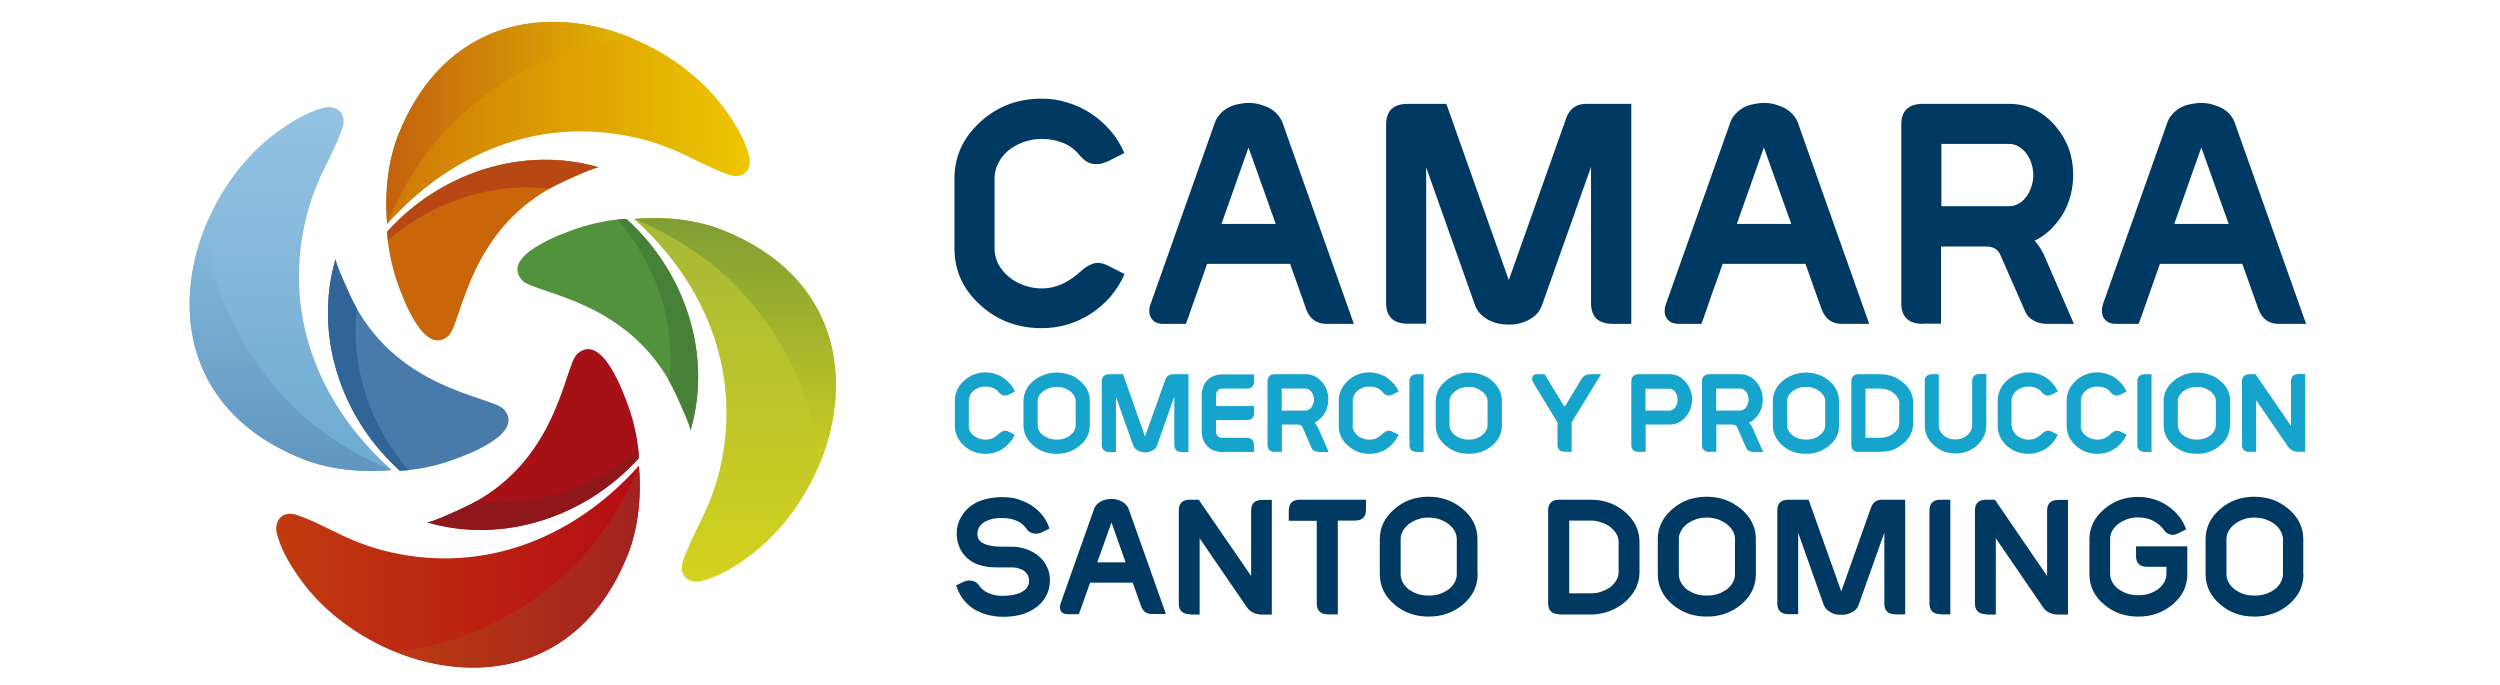 <?xml version="1.0" encoding="utf-8"?>
<!-- Generator: Adobe Illustrator 27.5.0, SVG Export Plug-In . SVG Version: 6.00 Build 0)  -->
<svg version="1.1" id="Capa_1" xmlns="http://www.w3.org/2000/svg" xmlns:xlink="http://www.w3.org/1999/xlink" x="0px" y="0px"
	 viewBox="0 0 1340.8 367.4" style="enable-background:new 0 0 1340.8 367.4;" xml:space="preserve">
<style type="text/css">
	.st0{fill-rule:evenodd;clip-rule:evenodd;fill:url(#SVGID_1_);}
	.st1{fill:url(#SVGID_00000139264318702189117350000010587588181524767669_);}
	.st2{fill-rule:evenodd;clip-rule:evenodd;fill:#C9660A;}
	.st3{fill-rule:evenodd;clip-rule:evenodd;fill:#B84813;}
	.st4{fill-rule:evenodd;clip-rule:evenodd;fill:url(#SVGID_00000008120841204386821510000016689043107540008578_);}
	.st5{fill:url(#SVGID_00000173143657691493152890000010053471972652282803_);}
	.st6{fill-rule:evenodd;clip-rule:evenodd;fill:#A61118;}
	.st7{fill-rule:evenodd;clip-rule:evenodd;fill:#8D171B;}
	.st8{fill-rule:evenodd;clip-rule:evenodd;fill:url(#SVGID_00000131354085273355324830000013911959648238547877_);}
	.st9{fill:url(#SVGID_00000036214584115594881370000012295847833261611415_);}
	.st10{fill-rule:evenodd;clip-rule:evenodd;fill:#53923C;}
	.st11{fill-rule:evenodd;clip-rule:evenodd;fill:#478138;}
	.st12{fill-rule:evenodd;clip-rule:evenodd;fill:#487BA9;}
	.st13{fill-rule:evenodd;clip-rule:evenodd;fill:#316497;}
	.st14{fill-rule:evenodd;clip-rule:evenodd;fill:url(#SVGID_00000109725183616244398680000009653433508271618224_);}
	.st15{fill:url(#SVGID_00000106110556127935676340000012501149811274047873_);}
	.st16{fill:#003A63;}
	.st17{fill:#17A4CC;}
</style>
<g>
	<g>
		<g>
			
				<linearGradient id="SVGID_1_" gradientUnits="userSpaceOnUse" x1="1899.152" y1="-1518.036" x2="2094.184" y2="-1518.036" gradientTransform="matrix(1 0 0 1 -1692 1584)">
				<stop  offset="0" style="stop-color:#CE7906"/>
				<stop  offset="1" style="stop-color:#EDC700"/>
			</linearGradient>
			<path class="st0" d="M207.7,120.1c0,0-3.1-24.9,5.8-47.4C249.4-17.7,349.1,6,387.8,57.3c6.1,8.1,11.3,16.7,13.9,25.9
				c2,7.3-2.8,13.2-10.5,10.6c-18.3-6.2-30.3-17.4-60.5-21.9C282.7,64.7,239.1,84.9,207.7,120.1z"/>
			
				<linearGradient id="SVGID_00000123406013410679948510000009793279298528804512_" gradientUnits="userSpaceOnUse" x1="1899.147" y1="-1518.055" x2="2030.838" y2="-1518.055" gradientTransform="matrix(1 0 0 1 -1692 1584)">
				<stop  offset="0" style="stop-color:#C3620E"/>
				<stop  offset="3.906250e-03" style="stop-color:#C3620E"/>
				<stop  offset="1" style="stop-color:#E1B600"/>
			</linearGradient>
			<path style="fill:url(#SVGID_00000123406013410679948510000009793279298528804512_);" d="M243.6,65.3
				c-23.4,22.7-35,52.2-35.9,54.7c-0.1-1.1-2.9-25.4,5.8-47.4c24.9-62.8,80.7-70.6,125.4-52.2C329.7,21,284.4,25.7,243.6,65.3z"/>
			<path class="st2" d="M207.7,124.2c28.2-31.4,72.6-46.4,113.7-34.4c-1.8-0.5-16.1,6.1-18.9,7.4c-51.8,23.6-54.6,76.4-62,82.9
				c-13.1,11.5-24.6-20.5-27.7-29.4C210.2,143,207.8,132.3,207.7,124.2z"/>
			<path class="st3" d="M207.7,124.2c28.2-31.4,72.6-46.4,113.7-34.4c-1.8-0.5-16.1,6.1-18.9,7.4c-2.8,1.3-5.4,2.6-7.9,4
				c-31.3-3.6-62.8,7.1-86.6,27.7C207.8,127.2,207.7,125.7,207.7,124.2z"/>
		</g>
		<g>
			
				<linearGradient id="SVGID_00000125589382834991705200000002792710799023409855_" gradientUnits="userSpaceOnUse" x1="1840.13" y1="-1280.072" x2="2035.158" y2="-1280.072" gradientTransform="matrix(1 0 0 1 -1692 1584)">
				<stop  offset="0" style="stop-color:#C03B10"/>
				<stop  offset="1" style="stop-color:#B60C14"/>
			</linearGradient>
			<path style="fill-rule:evenodd;clip-rule:evenodd;fill:url(#SVGID_00000125589382834991705200000002792710799023409855_);" d="
				M342.6,249.8c0,0,3.1,24.9-5.8,47.4C301,387.5,201.3,364,162.5,312.6c-6.1-8.2-11.4-16.7-13.9-26c-2-7.2,2.9-13.1,10.6-10.4
				c18.3,6.2,30.3,17.4,60.5,21.9C267.6,305.1,311.2,285,342.6,249.8z"/>
			
				<linearGradient id="SVGID_00000036959200699651578530000016882331293769471639_" gradientUnits="userSpaceOnUse" x1="1903.507" y1="-1280.083" x2="2035.15" y2="-1280.083" gradientTransform="matrix(1 0 0 1 -1692 1584)">
				<stop  offset="0" style="stop-color:#BA3B12"/>
				<stop  offset="1" style="stop-color:#A22220"/>
			</linearGradient>
			<path style="fill:url(#SVGID_00000036959200699651578530000016882331293769471639_);" d="M306.7,304.5
				c23.4-22.7,35-52.1,35.9-54.8c0.1,1.1,2.9,25.4-5.8,47.4c-24.9,62.8-80.6,70.5-125.3,52.2C220.6,348.9,265.9,344.1,306.7,304.5z"
				/>
			<path class="st6" d="M342.6,245.7c-28.2,31.3-72.6,46.4-113.7,34.4c1.9,0.5,16.1-6.1,18.9-7.4c51.8-23.6,54.5-76.4,61.9-83
				c13.1-11.5,24.6,20.5,27.7,29.3C340.2,226.9,342.5,237.6,342.6,245.7z"/>
			<path class="st7" d="M342.6,245.7c-28.2,31.3-72.6,46.4-113.7,34.4c1.9,0.5,16.1-6.1,18.9-7.4c2.8-1.3,5.4-2.6,7.9-4
				c31.3,3.6,62.8-7.1,86.6-27.7C342.5,242.6,342.6,244.2,342.6,245.7z"/>
		</g>
		<g>
			
				<linearGradient id="SVGID_00000078744675601605783290000000565954204584632711_" gradientUnits="userSpaceOnUse" x1="2086.155" y1="-1467.071" x2="2086.155" y2="-1272.052" gradientTransform="matrix(1 0 0 1 -1692 1584)">
				<stop  offset="0" style="stop-color:#A5B836"/>
				<stop  offset="1" style="stop-color:#D5D21E"/>
			</linearGradient>
			<path style="fill-rule:evenodd;clip-rule:evenodd;fill:url(#SVGID_00000078744675601605783290000000565954204584632711_);" d="
				M340,117.4c0,0,24.9-3.1,47.4,5.9c90.4,35.9,66.8,135.5,15.3,174.3c-8.1,6.2-16.7,11.4-25.9,13.9c-7.2,2-13.1-2.8-10.5-10.5
				c6.1-18.3,17.4-30.4,21.9-60.5C395.3,192.5,375.2,148.9,340,117.4z"/>
			
				<linearGradient id="SVGID_00000035506208238702893290000010459177325034247071_" gradientUnits="userSpaceOnUse" x1="2086.166" y1="-1335.422" x2="2086.166" y2="-1467.076" gradientTransform="matrix(1 0 0 1 -1692 1584)">
				<stop  offset="0" style="stop-color:#CCCD22"/>
				<stop  offset="1" style="stop-color:#7F9E34"/>
			</linearGradient>
			<path style="fill:url(#SVGID_00000035506208238702893290000010459177325034247071_);" d="M394.8,153.4
				c-22.7-23.4-52.2-35-54.7-35.9c1-0.1,25.4-2.9,47.3,5.9c62.8,24.9,70.6,80.6,52.2,125.3C439.1,239.5,434.3,194.2,394.8,153.4z"/>
			<path class="st10" d="M335.9,117.4c31.4,28.2,46.4,72.6,34.4,113.7c0.5-1.8-6.2-16.1-7.4-18.9c-23.6-51.8-76.4-54.5-82.9-61.9
				c-11.6-13.1,20.6-24.7,29.3-27.7C317,119.9,327.8,117.6,335.9,117.4z"/>
			<path class="st11" d="M335.9,117.4c31.4,28.2,46.4,72.6,34.4,113.7c0.5-1.8-6.2-16.1-7.4-18.9c-1.3-2.7-2.6-5.4-4-7.9
				c3.7-31.2-7.1-62.8-27.7-86.6C332.8,117.6,334.4,117.4,335.9,117.4z"/>
		</g>
		<g>
			<path class="st12" d="M214.4,252.4C183,224.2,168,179.8,180,138.7c-0.5,1.8,6.2,16.2,7.4,19c23.6,51.8,76.4,54.5,82.9,61.9
				c11.5,13.1-20.5,24.7-29.3,27.7C233.3,250,222.5,252.3,214.4,252.4z"/>
			<path class="st13" d="M214.4,252.4C183,224.2,168,179.8,180,138.7c-0.5,1.8,6.2,16.2,7.4,19c1.3,2.8,2.6,5.4,4,7.9
				c-3.6,31.2,7.1,62.8,27.7,86.6C217.5,252.3,215.9,252.4,214.4,252.4z"/>
			
				<linearGradient id="SVGID_00000123413536200403959210000017237334739965540760_" gradientUnits="userSpaceOnUse" x1="1847.813" y1="-1331.444" x2="1847.813" y2="-1526.457" gradientTransform="matrix(1 0 0 1 -1692 1584)">
				<stop  offset="0" style="stop-color:#6EAAD1"/>
				<stop  offset="1" style="stop-color:#94C2E2"/>
			</linearGradient>
			<path style="fill-rule:evenodd;clip-rule:evenodd;fill:url(#SVGID_00000123413536200403959210000017237334739965540760_);" d="
				M210,252c0,0-25,3.2-47.4-5.8c-90.4-35.9-66.8-135.6-15.3-174.4c8.2-6.1,16.7-11.4,25.8-13.9c7.3-2,13.1,2.8,10.6,10.6
				c-6.2,18.3-17.4,30.3-21.9,60.5C154.6,177.1,174.7,220.6,210,252z"/>
			
				<linearGradient id="SVGID_00000087375051667550643040000014037019670559289996_" gradientUnits="userSpaceOnUse" x1="1847.803" y1="-1463.07" x2="1847.803" y2="-1331.434" gradientTransform="matrix(1 0 0 1 -1692 1584)">
				<stop  offset="0" style="stop-color:#86BADD"/>
				<stop  offset="1" style="stop-color:#5F95C0"/>
			</linearGradient>
			<path style="fill:url(#SVGID_00000087375051667550643040000014037019670559289996_);" d="M155.2,216.1c22.7,23.5,52.2,35,54.8,36
				c-1.1,0.1-25.4,2.9-47.4-5.8c-62.8-24.9-70.6-80.6-52.2-125.3C110.9,130.1,115.6,175.4,155.2,216.1z"/>
		</g>
	</g>
	<g>
		<path class="st16" d="M533.4,133.5c0,2.8,0.7,5.5,2,8.1c1.4,2.6,3.2,4.8,5.6,6.8c2.3,2,5.1,3.5,8.1,4.6c3.1,1.1,6.3,1.7,9.7,1.7
			c3.5,0,6.9-0.7,10.2-2.1c3.4-1.4,7-3.8,10.9-7.3c2.1-2,4.2-3.2,6.6-4c2.2-0.6,4.8-0.3,7.6,1.1l9,4.6c-1.9,4.5-4.6,8.6-7.7,12.3
			c-3.2,3.6-6.7,6.6-10.6,9.1c-3.9,2.5-8.1,4.4-12.5,5.7c-4.5,1.3-9,1.9-13.6,1.9c-12.7,0-23.6-4-32.6-12.1
			c-9.5-8.4-14.2-18.7-14.2-30.6V95.6c0-11.8,4.7-22,14.2-30.5c8.9-8.1,19.8-12.2,32.6-12.2c4.5,0,9,0.6,13.5,2
			c4.4,1.3,8.6,3.2,12.5,5.7c3.9,2.5,7.5,5.6,10.6,9.2c3.2,3.6,5.8,7.7,7.7,12.3l-9,4.5l-0.4,0.1c-2.4,1.2-4.9,1.6-7.4,1.2
			c-2.5-0.4-4.7-1.8-6.8-4.2c-2.5-3.2-5.5-5.5-9.1-7c-3.6-1.5-7.5-2.2-11.6-2.2c-3.5,0-6.7,0.6-9.8,1.7c-3.1,1.1-5.8,2.7-8.1,4.5
			c-2.3,2-4.1,4.2-5.4,6.8c-1.3,2.5-2,5.3-2,8.1V133.5z M647.4,141.5c-0.9,2.5-1.8,5.2-2.8,8c-1,2.8-1.9,5.5-2.9,8.2
			c-1,2.8-2,5.5-2.9,8.2c-0.9,2.8-1.8,5.3-2.8,7.8h-12c-1.6,0-3-0.3-4.2-0.8c-1.1-0.7-2-1.5-2.5-2.5c-0.6-1-0.9-2.2-0.9-3.4
			c-0.1-1.3,0.2-2.6,0.7-4l34.6-97.6c0.6-1.6,1.6-3.1,2.8-4.4c1.3-1.4,2.6-2.4,4.2-3.3c1.6-0.8,3.3-1.5,5.2-1.8
			c1.9-0.4,3.7-0.7,5.7-0.7c2,0,3.8,0.2,5.7,0.7c1.8,0.5,3.6,1.1,5.2,1.9c1.6,0.9,3.1,1.9,4.3,3.2c1.2,1.3,2.2,2.8,2.9,4.4
			l38.4,108.3h-14.7c-2.6,0-4.9-0.7-6.7-2c-1.9-1.3-3.3-3.4-4.2-6l-8.6-24.2H647.4z M669.6,79.1l-14.5,41h29.1L669.6,79.1z
			 M839.9,63.6c0.8-2.5,2.2-4.5,4-5.9c1.8-1.3,4.1-2,6.8-2h24.2v118H865c-7.8,0-11.7-3.7-11.7-11.2v-73l-26.4,74.5
			c-0.6,1.6-1.6,3.1-2.7,4.4c-1.3,1.3-2.7,2.3-4.3,3.2c-1.6,0.8-3.4,1.5-5.2,1.9c-2,0.5-3.7,0.6-5.6,0.6c-1.9,0-3.7-0.2-5.6-0.6
			c-1.9-0.4-3.6-1.1-5.2-1.9c-1.7-0.9-3-2-4.3-3.2c-1.2-1.3-2.2-2.8-2.8-4.4l-26.3-74.2v83.8h-9.9c-7.7,0-11.6-3.7-11.6-11.2V66.8
			c0-7.4,3.9-11.1,11.6-11.1h20.7l33.5,94.5L839.9,63.6z M923.9,141.5c-0.9,2.5-1.8,5.2-2.8,8c-1,2.8-2,5.5-3,8.2
			c-0.9,2.8-1.9,5.5-2.8,8.2c-0.9,2.8-1.9,5.3-2.8,7.8h-12c-1.7,0-3.1-0.3-4.2-0.8c-1.1-0.7-2-1.5-2.6-2.5c-0.6-1-0.9-2.2-0.9-3.4
			c0-1.3,0.1-2.6,0.7-4l34.6-97.6c0.6-1.6,1.5-3.1,2.8-4.4c1.3-1.4,2.6-2.4,4.2-3.3c1.5-0.8,3.3-1.5,5.2-1.8
			c1.8-0.4,3.8-0.7,5.7-0.7c2,0,3.8,0.2,5.7,0.7c1.8,0.5,3.5,1.1,5.2,1.9c1.6,0.9,3,1.9,4.3,3.2c1.2,1.3,2.2,2.8,2.9,4.4l38.4,108.3
			h-14.7c-2.6,0-4.9-0.7-6.7-2c-1.8-1.3-3.2-3.4-4.2-6l-8.6-24.2H923.9z M946,79.1l-14.5,41h29.2L946,79.1z M1031.3,173.7
			c-7.7,0-11.6-3.7-11.6-11.2V66.8c0-7.4,3.9-11.1,11.6-11.1h46.3c9.6,0,17.9,3.9,24.7,11.8c6.4,7.4,9.6,16.2,9.6,26.3
			c0,3.8-0.5,7.4-1.4,11c-0.9,3.5-2.3,6.8-4.1,9.9c-1.8,3-4,5.8-6.5,8.3c-2.6,2.5-5.4,4.5-8.7,6.1c1.1,1.2,2.2,2.7,3.2,4.2
			c1,1.6,1.9,3.4,2.7,5.4l15.2,35h-14.4c-2.8,0-5.2-0.6-7.3-1.8c-2.1-1.2-3.6-2.8-4.5-5l-13.4-30.5c-1.3-2.8-3.8-4.2-7.7-4.2h-24
			v41.4H1031.3z M1041.2,110.6h36.4c1.7,0,3.4-0.4,4.9-1.3c1.6-0.9,2.9-2,4.1-3.6c1.2-1.5,2.1-3.3,2.8-5.4c0.7-2,1.1-4.2,1.1-6.5
			c0-2.2-0.4-4.4-1.1-6.4c-0.7-2.1-1.6-3.8-2.8-5.3c-1.2-1.5-2.5-2.7-4.1-3.6c-1.5-0.8-3.2-1.3-4.9-1.3h-36.4V110.6z M1158.4,141.5
			c-0.9,2.5-1.8,5.2-2.8,8c-1,2.8-2,5.5-2.9,8.2c-1,2.8-2,5.5-2.9,8.2c-0.9,2.8-1.9,5.3-2.8,7.8h-12c-1.7,0-3.1-0.3-4.2-0.8
			c-1.2-0.7-2-1.5-2.6-2.5c-0.6-1-0.9-2.2-0.9-3.4c-0.1-1.3,0.2-2.6,0.6-4l34.6-97.6c0.6-1.6,1.5-3.1,2.8-4.4
			c1.2-1.4,2.6-2.4,4.2-3.3c1.6-0.8,3.3-1.5,5.2-1.8c1.9-0.4,3.8-0.7,5.7-0.7c1.9,0,3.8,0.2,5.7,0.7c1.8,0.5,3.6,1.1,5.2,1.9
			c1.7,0.9,3.1,1.9,4.3,3.2c1.2,1.3,2.2,2.8,2.8,4.4l38.4,108.3h-14.7c-2.6,0-4.9-0.7-6.7-2c-1.8-1.3-3.2-3.4-4.2-6l-8.6-24.2
			H1158.4z M1180.6,79.1l-14.5,41h29.2L1180.6,79.1z"/>
		<path class="st16" d="M538.2,319.6c0.8,0,1.7-0.2,2.8-0.2c1-0.1,2-0.2,3-0.5c1.1-0.2,2-0.5,3-0.9c0.9-0.4,1.7-0.9,2.5-1.5
			c0.8-0.6,1.4-1.4,1.8-2.2c0.5-0.9,0.6-1.9,0.6-3c0-2.4-1.2-4.3-3.5-5.7c-1-0.4-1.9-0.7-2.9-1c-1-0.2-2-0.3-3-0.3c-1,0-2.1,0-3.1,0
			c-1.1,0-2.1,0-3.2,0c-2.1,0-4.1,0-6-0.2c-1.9-0.3-3.4-0.6-4.9-1.1c-1.9-0.5-3.6-1.4-5.1-2.5c-1.5-1.1-2.8-2.3-3.8-3.8
			c-1.1-1.5-1.9-3-2.4-4.9c-0.6-1.7-0.9-3.6-0.9-5.5c0-1.6,0.2-3.3,0.6-4.8c0.4-1.5,1-2.9,1.9-4.4c4-7,11.6-10.5,22.6-10.5
			c1.5,0,3,0.2,4.6,0.4c1.6,0.2,3.3,0.7,4.9,1.4c1.7,0.6,3.3,1.3,4.8,2.2c1.6,1,3,2.1,4.3,3.3c1.4,1.3,2.6,2.7,3.6,4.3
			c1,1.6,1.9,3.4,2.4,5.3l-4.3,2.1c-0.7,0.3-1.5,0.5-2.2,0.6c-0.8,0-1.5,0-2.2-0.1c-0.7-0.2-1.4-0.5-2-0.9c-0.7-0.4-1.2-1-1.6-1.7
			c-0.7-1-1.6-1.9-2.6-2.7c-1-0.7-2-1.3-3.2-1.7c-1.2-0.5-2.3-0.8-3.6-1c-1.2-0.2-2.4-0.3-3.5-0.3c-1.8,0-3.5,0.1-5.1,0.4
			c-1.6,0.4-3,0.9-4.3,1.6c-1.2,0.7-2.2,1.7-2.9,2.7c-0.7,1.1-1.1,2.4-1.1,3.9c0,2.4,1.2,4.1,3.4,5.1c2.2,1.1,5.5,1.7,9.7,1.7
			c1.3,0,2.6,0,3.9,0c1.3,0,2.6,0,4,0.1c2.6,0.4,5,1,7.2,2c2.2,1,4.1,2.3,5.7,3.9c1.6,1.5,2.8,3.3,3.7,5.4c0.9,2.1,1.3,4.3,1.3,6.7
			c0,2.2-0.4,4.4-1.2,6.5c-0.9,2.1-2.1,4-3.5,5.6c-4.7,4.9-11.5,7.4-20.3,7.4c-3,0-5.9-0.4-8.6-1.1c-2.8-0.8-5.2-1.8-7.4-3.2
			c-2.2-1.4-4.1-3.3-5.7-5.3c-1.6-2.2-2.8-4.6-3.6-7.3l4.3-2c0.7-0.3,1.4-0.5,2.1-0.5c0.8-0.1,1.5-0.1,2.2,0.1
			c0.8,0.2,1.5,0.4,2.1,0.9c0.6,0.4,1.2,0.9,1.6,1.6c0.5,0.8,1.2,1.5,2,2.2c0.8,0.7,1.8,1.3,2.9,1.8c1.1,0.5,2.3,0.9,3.7,1.2
			C535,319.4,536.6,319.6,538.2,319.6z M584.6,312.7c-0.4,1.3-1,2.6-1.5,4.1c-0.5,1.4-1,2.9-1.5,4.3c-0.5,1.4-1,2.9-1.5,4.2
			c-0.5,1.4-1,2.8-1.5,4.1h-6.2c-0.9,0-1.6-0.2-2.2-0.5c-0.6-0.3-1-0.8-1.3-1.3c-0.3-0.5-0.4-1.1-0.4-1.8c0-0.7,0-1.3,0.3-2.1
			l18-50.8c0.3-0.9,0.8-1.6,1.4-2.3c0.6-0.6,1.4-1.2,2.2-1.7c0.8-0.4,1.7-0.8,2.7-1c1-0.2,2-0.3,2.9-0.3c1,0,2,0.1,2.9,0.3
			c0.9,0.3,1.9,0.6,2.7,1c0.8,0.4,1.6,1,2.2,1.7c0.7,0.7,1.2,1.4,1.5,2.3l20,56.4h-7.7c-1.4,0-2.5-0.4-3.5-1.1
			c-0.9-0.7-1.7-1.8-2.1-3.1l-4.5-12.6H584.6z M596.1,280.2l-7.6,21.4h15.2L596.1,280.2z M638.2,329.4c-4,0-6-2-6-5.8v-49.8
			c0-3.9,2-5.8,6-5.8h4.7l28.1,40.9v-35c0-3.9,2-5.8,6-5.8h5.1v61.5h-5.1c-3.7,0-6.6-1.4-8.4-4.1l-25.2-36.8v40.9H638.2z
			 M691.2,273.8c0-3.9,2-5.8,6-5.8h35.4v5.4c0,3.9-2,5.8-6.1,5.8h-9v50.3h-5.2c-4,0-6.1-2-6.1-5.8v-44.4h-15V273.8z M792.5,307.9
			c0,6.6-2.7,12-8.1,16.5c-5.1,4.2-11.2,6.3-18.2,6.3c-7,0-13.1-2.1-18.1-6.3c-5.4-4.5-8.1-10-8.1-16.5v-18.7
			c0-6.4,2.7-11.9,8.1-16.4c5-4.3,11.1-6.4,18.1-6.4c3.5,0,6.8,0.6,9.8,1.6c3,1.1,5.8,2.7,8.3,4.8c5.4,4.5,8.1,9.9,8.1,16.4V307.9z
			 M751.2,307.9c0,1.6,0.4,3.1,1.2,4.6c0.8,1.4,1.9,2.6,3.2,3.7c1.4,0.9,3,1.8,4.9,2.4c1.8,0.6,3.8,0.8,5.7,0.8c2.1,0,4-0.2,5.8-0.8
			c1.8-0.6,3.4-1.5,4.8-2.4c1.4-1.1,2.5-2.3,3.3-3.7c0.8-1.5,1.2-2.9,1.2-4.6v-18.7c0-1.6-0.4-3-1.2-4.5c-0.8-1.4-1.9-2.6-3.3-3.7
			c-1.4-1-3-1.9-4.8-2.5c-1.8-0.6-3.7-0.9-5.8-0.9c-2,0-3.9,0.2-5.7,0.9c-1.9,0.6-3.4,1.5-4.9,2.5c-1.3,1.1-2.4,2.3-3.2,3.7
			c-0.8,1.4-1.2,2.8-1.2,4.4V307.9z M836.3,329.4c-4,0-6-2-6-5.8v-49.8c0-3.9,2-5.8,6-5.8h16.7c7.1,0,13.2,2.1,18.2,6.3
			c5.4,4.5,8.1,10,8.1,16.4v16c0,2.2-0.3,4.3-1,6.3c-0.6,2-1.6,3.8-2.8,5.5c-1.2,1.7-2.6,3.2-4.3,4.6c-1.6,1.4-3.4,2.5-5.3,3.5
			c-1.9,0.9-4,1.7-6.2,2.2c-2.2,0.5-4.4,0.8-6.7,0.8H836.3z M841.6,318.2h11.5c2,0,4-0.2,5.7-0.9c1.8-0.6,3.4-1.4,4.8-2.4
			c1.3-1,2.5-2.3,3.3-3.7c0.8-1.4,1.2-2.9,1.2-4.5v-16c0-1.5-0.4-3-1.2-4.4c-0.8-1.4-2-2.6-3.3-3.7c-1.4-1-3-1.9-4.8-2.4
			c-1.7-0.7-3.7-1-5.7-1h-11.5V318.2z M941.7,307.9c0,6.6-2.7,12-8.1,16.5c-5.2,4.2-11.2,6.3-18.2,6.3c-7.1,0-13.1-2.1-18.2-6.3
			c-5.4-4.5-8.1-10-8.1-16.5v-18.7c0-6.4,2.7-11.9,8.1-16.4c5-4.3,11.1-6.4,18.2-6.4c3.5,0,6.8,0.6,9.8,1.6c2.9,1.1,5.8,2.7,8.4,4.8
			c5.4,4.5,8.1,9.9,8.1,16.4V307.9z M900.4,307.9c0,1.6,0.4,3.1,1.2,4.6c0.8,1.4,1.9,2.6,3.2,3.7c1.4,0.9,2.9,1.8,4.8,2.4
			c1.8,0.6,3.8,0.8,5.8,0.8c2,0,3.9-0.2,5.8-0.8c1.8-0.6,3.4-1.5,4.8-2.4c1.4-1.1,2.5-2.3,3.3-3.7c0.8-1.5,1.2-2.9,1.2-4.6v-18.7
			c0-1.6-0.3-3-1.2-4.5c-0.8-1.4-1.9-2.6-3.3-3.7c-1.4-1-3-1.9-4.8-2.5c-1.8-0.6-3.8-0.9-5.8-0.9c-2,0-4,0.2-5.8,0.9
			c-1.8,0.6-3.4,1.5-4.8,2.5c-1.3,1.1-2.5,2.3-3.2,3.7c-0.8,1.4-1.2,2.8-1.2,4.4V307.9z M1003.5,272.1c0.5-1.3,1.2-2.3,2.1-3
			c1-0.7,2.1-1.1,3.6-1.1h12.6v61.5h-5.2c-4,0-6-2-6-5.8v-38l-13.8,38.8c-0.3,0.9-0.8,1.6-1.4,2.3c-0.7,0.7-1.4,1.2-2.3,1.6
			c-0.8,0.5-1.8,0.8-2.7,1.1c-1,0.2-2,0.2-2.9,0.2c-1,0-2,0-3-0.2c-1-0.3-1.9-0.6-2.7-1.1c-0.8-0.5-1.6-1-2.2-1.7
			c-0.7-0.6-1.1-1.4-1.5-2.3l-13.7-38.7v43.7h-5.2c-4,0-6-2-6-5.8v-49.8c0-3.9,2-5.8,6-5.8H970l17.5,49.2L1003.5,272.1z
			 M1040.8,329.4c-4,0-6-2-6-5.8v-49.8c0-3.9,2-5.8,6-5.8h5.2v61.5H1040.8z M1065.2,329.4c-4,0-6-2-6-5.8v-49.8c0-3.9,2-5.8,6-5.8
			h4.7l28,40.9v-35c0-3.9,2-5.8,6.1-5.8h5.1v61.5h-5.1c-3.8,0-6.6-1.4-8.4-4.1l-25.2-36.8v40.9H1065.2z M1120.6,289.3
			c0-6.4,2.7-11.9,8.1-16.4c5-4.3,11.1-6.4,18.1-6.4c2.7,0,5.4,0.4,8.2,1.2c2.6,0.8,5.1,1.9,7.4,3.5c2.2,1.5,4.2,3.2,6,5.4
			c1.8,2.1,3.1,4.6,4.1,7.3l-4.6,2.3c-0.5,0.2-1.2,0.4-1.8,0.6c-0.7,0.1-1.4,0.1-2-0.1c-0.6-0.1-1.2-0.3-1.8-0.7
			c-0.6-0.4-1.2-0.9-1.6-1.6c-1.5-2.1-3.5-3.8-5.9-5.1c-2.4-1.2-5.1-1.8-8-1.8c-2,0-3.9,0.2-5.8,0.9c-1.8,0.6-3.4,1.5-4.8,2.5
			c-1.4,1.1-2.5,2.3-3.3,3.7c-0.8,1.4-1.2,2.8-1.2,4.4v18.7c0,1.6,0.4,3.1,1.2,4.6c0.8,1.4,1.9,2.6,3.3,3.7c1.4,0.9,3,1.8,4.8,2.4
			c1.9,0.6,3.8,0.8,5.8,0.8c2,0,3.9-0.2,5.8-0.8c1.8-0.6,3.4-1.4,4.8-2.4c1.4-1,2.5-2.3,3.3-3.7c0.8-1.4,1.2-3,1.2-4.6v-3.7h-10.3
			c-4,0-6-1.9-6-5.8V293h27.5v14.9c0,6.6-2.7,12-8.1,16.5c-5.2,4.2-11.2,6.3-18.2,6.3c-7,0-13.1-2.1-18.1-6.3
			c-5.5-4.5-8.1-10-8.1-16.5V289.3z M1235.4,307.9c0,6.6-2.7,12-8.1,16.5c-5.1,4.2-11.2,6.3-18.2,6.3c-7.1,0-13.1-2.1-18.1-6.3
			c-5.4-4.5-8.1-10-8.1-16.5v-18.7c0-6.4,2.7-11.9,8.1-16.4c5-4.3,11.1-6.4,18.1-6.4c3.5,0,6.8,0.6,9.8,1.6c3,1.1,5.8,2.7,8.3,4.8
			c5.4,4.5,8.1,9.9,8.1,16.4V307.9z M1194.1,307.9c0,1.6,0.4,3.1,1.2,4.6c0.8,1.4,1.9,2.6,3.3,3.7c1.3,0.9,3,1.8,4.8,2.4
			c1.8,0.6,3.7,0.8,5.8,0.8c2,0,4-0.2,5.8-0.8c1.8-0.6,3.5-1.5,4.8-2.4c1.4-1.1,2.5-2.3,3.3-3.7c0.8-1.5,1.3-2.9,1.3-4.6v-18.7
			c0-1.6-0.5-3-1.3-4.5c-0.8-1.4-1.9-2.6-3.3-3.7c-1.4-1-3-1.9-4.8-2.5c-1.8-0.6-3.7-0.9-5.8-0.9c-2,0-4,0.2-5.8,0.9
			c-1.8,0.6-3.5,1.5-4.8,2.5c-1.4,1.1-2.5,2.3-3.3,3.7c-0.8,1.4-1.2,2.8-1.2,4.4V307.9z"/>
		<path class="st17" d="M519.5,228.3c0,1,0.2,1.9,0.7,2.9c0.5,0.9,1.1,1.7,2,2.4c0.8,0.7,1.8,1.2,2.9,1.6c1.1,0.4,2.2,0.6,3.4,0.6
			c1.2,0,2.5-0.2,3.7-0.7c1.2-0.5,2.4-1.4,3.8-2.7c0.7-0.7,1.5-1.1,2.3-1.3c0.8-0.2,1.7-0.1,2.7,0.4l3.2,1.6
			c-0.7,1.6-1.5,3.1-2.7,4.3c-1.1,1.3-2.4,2.4-3.7,3.3c-1.4,0.9-2.8,1.5-4.4,2c-1.6,0.5-3.2,0.7-4.8,0.7c-4.5,0-8.3-1.4-11.5-4.3
			c-3.3-3-5-6.5-5-10.8v-13.4c0-4.1,1.7-7.8,5-10.8c3.2-2.8,7-4.4,11.5-4.4c1.6,0,3.2,0.3,4.8,0.7c1.6,0.5,3,1.1,4.4,2
			s2.6,2,3.8,3.3c1.1,1.2,2.1,2.7,2.7,4.3l-3.2,1.6h-0.1c-0.9,0.5-1.7,0.6-2.7,0.5c-0.9-0.2-1.7-0.6-2.4-1.5c-0.9-1.2-2-2-3.3-2.5
			c-1.2-0.5-2.6-0.8-4.1-0.8c-1.2,0-2.4,0.2-3.5,0.6c-1,0.4-2.1,1-2.8,1.6c-0.8,0.7-1.5,1.5-1.9,2.4c-0.4,0.9-0.7,1.9-0.7,2.9V228.3
			z M584.5,227.9c0,4.5-1.8,8.2-5.5,11.2c-3.5,2.9-7.6,4.3-12.3,4.3c-4.8,0-8.9-1.4-12.3-4.3c-3.7-3-5.5-6.8-5.5-11.2v-12.6
			c0-4.4,1.8-8.1,5.5-11.1c3.4-2.8,7.5-4.4,12.3-4.4c2.4,0,4.6,0.4,6.7,1.1c2,0.6,3.9,1.7,5.6,3.2c3.7,3,5.5,6.7,5.5,11.1V227.9z
			 M556.5,227.9c0,1.1,0.2,2.1,0.8,3.1c0.5,1,1.3,1.8,2.2,2.5c1,0.7,2.1,1.2,3.3,1.7c1.3,0.4,2.5,0.6,3.9,0.6c1.4,0,2.7-0.2,3.9-0.6
			c1.3-0.4,2.4-0.9,3.3-1.7c0.9-0.7,1.7-1.5,2.2-2.5c0.6-1,0.8-2,0.8-3.1v-12.6c0-1-0.3-2.1-0.8-3c-0.6-0.9-1.3-1.8-2.2-2.5
			c-0.9-0.7-2-1.3-3.3-1.7c-1.2-0.5-2.5-0.6-3.9-0.6c-1.4,0-2.7,0.2-3.9,0.6c-1.2,0.4-2.3,1-3.3,1.7c-0.9,0.7-1.7,1.5-2.2,2.4
			c-0.6,1-0.8,2-0.8,3V227.9z M625,203.6c0.3-0.9,0.8-1.6,1.5-2.1c0.6-0.5,1.4-0.8,2.3-0.8h8.6v41.7h-3.5c-2.8,0-4.1-1.3-4.1-3.9
			v-25.8l-9.3,26.3c-0.2,0.6-0.5,1.1-1,1.6c-0.5,0.4-1,0.8-1.6,1.1c-0.5,0.3-1.2,0.5-1.8,0.7c-0.6,0.2-1.3,0.2-1.9,0.2
			c-0.6,0-1.4,0-2-0.2c-0.6-0.2-1.2-0.4-1.8-0.7c-0.6-0.3-1.1-0.7-1.6-1.1c-0.4-0.5-0.7-1-1-1.6l-9.3-26.2v29.6H595
			c-2.7,0-4.1-1.3-4.1-3.9v-33.8c0-2.6,1.4-4,4.1-4h7.3l11.8,33.4L625,203.6z M652.1,231.2c0,1.1,0.3,1.9,0.9,2.6
			c0.6,0.7,1.4,1,2.3,1h13.1c2.8,0,4.1,1.3,4.1,4v3.6h-17.2c-1.5,0-2.9-0.3-4.3-0.8c-1.3-0.5-2.5-1.3-3.4-2.2c-1-1-1.7-2.2-2.3-3.5
			c-0.5-1.4-0.8-2.9-0.8-4.7V212c0-1.7,0.3-3.2,0.8-4.6c0.5-1.4,1.3-2.5,2.3-3.6c1-0.9,2.1-1.7,3.5-2.2c1.2-0.5,2.7-0.8,4.3-0.8
			h17.2v3.7c0,2.6-1.3,3.9-4.1,3.9h-13.1c-0.9,0-1.7,0.4-2.3,1c-0.6,0.7-0.9,1.5-0.9,2.6v5.8h20.4v3.6c0,2.6-1.3,3.9-4.1,3.9h-16.3
			V231.2z M683.9,242.4c-2.7,0-4.1-1.3-4.1-3.9v-33.8c0-2.6,1.3-4,4.1-4h16.4c3.4,0,6.3,1.4,8.7,4.2c2.3,2.6,3.4,5.8,3.4,9.3
			c0,1.3-0.2,2.6-0.5,3.9c-0.4,1.3-0.8,2.4-1.5,3.5c-0.6,1.1-1.4,2-2.3,2.9c-0.9,0.9-1.9,1.7-3,2.2c0.4,0.5,0.8,1,1.1,1.5
			c0.3,0.5,0.6,1.1,1,1.9l5.4,12.3h-5.1c-1,0-1.9-0.2-2.6-0.6c-0.8-0.4-1.3-1-1.6-1.8l-4.7-10.8c-0.4-1-1.4-1.5-2.7-1.5h-8.4v14.6
			H683.9z M687.4,220.2h12.8c0.6,0,1.2-0.2,1.7-0.5c0.6-0.3,1.1-0.7,1.4-1.2c0.4-0.5,0.7-1.2,1-1.9c0.2-0.7,0.4-1.4,0.4-2.3
			c0-0.8-0.1-1.5-0.4-2.3c-0.3-0.7-0.6-1.3-1-1.9c-0.4-0.6-0.9-1-1.4-1.2c-0.6-0.4-1.1-0.5-1.7-0.5h-12.8V220.2z M725.4,228.3
			c0,1,0.3,1.9,0.7,2.9c0.5,0.9,1.2,1.7,2,2.4c0.8,0.7,1.7,1.2,2.9,1.6c1,0.4,2.2,0.6,3.4,0.6c1.2,0,2.5-0.2,3.6-0.7
			c1.2-0.5,2.4-1.4,3.8-2.7c0.8-0.7,1.5-1.1,2.3-1.3c0.8-0.2,1.7-0.1,2.7,0.4l3.3,1.6c-0.8,1.6-1.6,3.1-2.7,4.3
			c-1.1,1.3-2.4,2.4-3.7,3.3c-1.3,0.9-2.8,1.5-4.4,2c-1.6,0.5-3.2,0.7-4.8,0.7c-4.5,0-8.3-1.4-11.5-4.3c-3.4-3-5-6.5-5-10.8v-13.4
			c0-4.1,1.7-7.8,5-10.8c3.1-2.8,7-4.4,11.5-4.4c1.6,0,3.1,0.3,4.7,0.7c1.6,0.5,3.1,1.1,4.4,2c1.4,0.9,2.6,2,3.8,3.3
			c1.1,1.2,2,2.7,2.7,4.3l-3.3,1.6h0c-0.9,0.5-1.7,0.6-2.6,0.5c-0.9-0.2-1.7-0.6-2.4-1.5c-0.9-1.2-2-2-3.2-2.5
			c-1.3-0.5-2.6-0.8-4.1-0.8c-1.2,0-2.4,0.2-3.5,0.6c-1.1,0.4-2,1-2.9,1.6c-0.8,0.7-1.4,1.5-1.9,2.4c-0.4,0.9-0.7,1.9-0.7,2.9V228.3
			z M760,242.4c-2.7,0-4.1-1.3-4.1-3.9v-33.8c0-2.6,1.4-4,4.1-4h3.5v41.7H760z M805.5,227.9c0,4.5-1.8,8.2-5.4,11.2
			c-3.5,2.9-7.6,4.3-12.3,4.3c-4.8,0-8.9-1.4-12.3-4.3c-3.7-3-5.5-6.8-5.5-11.2v-12.6c0-4.4,1.8-8.1,5.5-11.1
			c3.4-2.8,7.5-4.4,12.3-4.4c2.4,0,4.5,0.4,6.6,1.1c2,0.6,4,1.7,5.7,3.2c3.6,3,5.4,6.7,5.4,11.1V227.9z M777.4,227.9
			c0,1.1,0.3,2.1,0.8,3.1c0.6,1,1.3,1.8,2.2,2.5c0.9,0.7,2.1,1.2,3.2,1.7c1.3,0.4,2.6,0.6,4,0.6c1.4,0,2.7-0.2,3.9-0.6
			c1.2-0.4,2.3-0.9,3.2-1.7c1-0.7,1.7-1.5,2.3-2.5c0.6-1,0.8-2,0.8-3.1v-12.6c0-1-0.2-2.1-0.8-3c-0.5-0.9-1.3-1.8-2.3-2.5
			c-0.9-0.7-2-1.3-3.2-1.7c-1.2-0.5-2.5-0.6-3.9-0.6c-1.4,0-2.7,0.2-4,0.6c-1.2,0.4-2.3,1-3.2,1.7c-0.9,0.7-1.6,1.5-2.2,2.4
			c-0.5,1-0.8,2-0.8,3V227.9z M822.3,205.2c-0.3-0.4-0.4-0.9-0.5-1.5c-0.1-0.5-0.1-0.9,0-1.4c0.2-0.5,0.4-0.9,0.8-1.2
			c0.4-0.3,0.9-0.4,1.6-0.4h4.2l10.4,17.1h0.6c1.5-2.5,3-4.9,4.4-7.3c1.5-2.3,2.9-4.8,4.4-7.3c0.5-0.8,1.1-1.4,1.9-1.8
			c0.7-0.4,1.6-0.7,2.6-0.7h6l-15.8,25.8v15.8h-3.5c-2.7,0-4.1-1.3-4.1-3.9v-11.9L822.3,205.2z M879,242.4c-2.7,0-4.1-1.3-4.1-3.9
			v-33.8c0-2.6,1.3-4,4.1-4h16.4c3.4,0,6.4,1.4,8.7,4.2c2.2,2.6,3.4,5.8,3.4,9.3c0,3.6-1.2,6.7-3.4,9.3c-2.4,2.9-5.3,4.2-8.7,4.2
			h-12.8v14.6H879z M882.5,220.2h12.8c0.6,0,1.2-0.2,1.7-0.5c0.6-0.3,1-0.7,1.4-1.2c0.4-0.5,0.8-1.2,1-1.8c0.2-0.7,0.3-1.5,0.3-2.3
			c0-0.8-0.1-1.5-0.3-2.3c-0.3-0.7-0.6-1.4-1-1.9c-0.4-0.6-0.9-1-1.4-1.2c-0.6-0.4-1.1-0.5-1.7-0.5h-12.8V220.2z M916.9,242.4
			c-2.7,0-4.1-1.3-4.1-3.9v-33.8c0-2.6,1.4-4,4.1-4h16.4c3.4,0,6.3,1.4,8.7,4.2c2.2,2.6,3.4,5.8,3.4,9.3c0,1.3-0.2,2.6-0.5,3.9
			c-0.3,1.3-0.8,2.4-1.4,3.5c-0.6,1.1-1.4,2-2.4,2.9c-0.8,0.9-1.9,1.7-3,2.2c0.4,0.5,0.8,1,1.1,1.5c0.4,0.5,0.7,1.1,1,1.9l5.4,12.3
			h-5c-1,0-1.9-0.2-2.6-0.6c-0.7-0.4-1.3-1-1.6-1.8l-4.7-10.8c-0.4-1-1.4-1.5-2.7-1.5h-8.5v14.6H916.9z M920.4,220.2h12.9
			c0.6,0,1.2-0.2,1.7-0.5c0.6-0.3,1-0.7,1.4-1.2c0.5-0.5,0.8-1.2,1-1.9c0.3-0.7,0.4-1.4,0.4-2.3c0-0.8-0.1-1.5-0.4-2.3
			c-0.2-0.7-0.5-1.3-1-1.9c-0.4-0.6-0.9-1-1.4-1.2c-0.5-0.4-1.1-0.5-1.7-0.5h-12.9V220.2z M986.4,227.9c0,4.5-1.8,8.2-5.5,11.2
			c-3.5,2.9-7.6,4.3-12.4,4.3c-4.8,0-8.9-1.4-12.3-4.3c-3.6-3-5.4-6.8-5.4-11.2v-12.6c0-4.4,1.8-8.1,5.4-11.1
			c3.5-2.8,7.6-4.4,12.3-4.4c2.4,0,4.6,0.4,6.6,1.1c2.1,0.6,4,1.7,5.7,3.2c3.7,3,5.5,6.7,5.5,11.1V227.9z M958.4,227.9
			c0,1.1,0.3,2.1,0.8,3.1c0.6,1,1.3,1.8,2.2,2.5c0.9,0.7,2,1.2,3.3,1.7c1.2,0.4,2.5,0.6,3.9,0.6c1.4,0,2.7-0.2,4-0.6
			c1.2-0.4,2.3-0.9,3.2-1.7c1-0.7,1.7-1.5,2.3-2.5c0.6-1,0.8-2,0.8-3.1v-12.6c0-1-0.3-2.1-0.8-3c-0.6-0.9-1.3-1.8-2.3-2.5
			c-0.9-0.7-2-1.3-3.2-1.7c-1.3-0.5-2.6-0.6-4-0.6c-1.3,0-2.7,0.2-3.9,0.6c-1.3,0.4-2.4,1-3.3,1.7c-0.9,0.7-1.7,1.5-2.2,2.4
			c-0.5,1-0.8,2-0.8,3V227.9z M996.9,242.4c-2.7,0-4-1.3-4-3.9v-33.8c0-2.6,1.4-4,4-4h11.4c4.8,0,8.9,1.5,12.3,4.4
			c3.7,3,5.5,6.7,5.5,11.1V227c0,1.6-0.3,3-0.7,4.3c-0.4,1.3-1.1,2.6-1.9,3.7c-0.8,1.1-1.8,2.2-2.9,3c-1.1,0.9-2.3,1.8-3.6,2.4
			c-1.3,0.7-2.7,1.2-4.2,1.5c-1.5,0.3-2.9,0.4-4.5,0.4H996.9z M1000.5,234.8h7.8c1.4,0,2.6-0.2,3.8-0.6c1.3-0.4,2.3-0.9,3.3-1.7
			c1-0.7,1.7-1.5,2.3-2.4c0.6-0.9,0.9-2,0.9-3.1v-10.8c0-1.1-0.3-2.1-0.9-3c-0.6-1-1.3-1.8-2.3-2.5c-0.9-0.7-2-1.3-3.3-1.7
			c-1.2-0.4-2.5-0.6-3.8-0.6h-7.8V234.8z M1032.2,204.7c0-2.6,1.3-4,4.1-4h3.5v27.5c0,1,0.2,2,0.7,2.9c0.5,0.9,1.2,1.8,1.9,2.4
			c0.8,0.7,1.8,1.2,2.8,1.7c1.1,0.3,2.2,0.5,3.5,0.5c1.2,0,2.3-0.2,3.4-0.6c1.1-0.4,2-0.9,2.9-1.6c0.8-0.6,1.4-1.5,2-2.4
			c0.4-0.9,0.7-1.9,0.7-2.9v-23.6c0-2.6,1.3-4,4.1-4h3.5v27.5c0,4.2-1.7,7.8-5,10.8c-3.2,2.9-7.1,4.3-11.5,4.3
			c-4.5,0-8.3-1.4-11.5-4.3c-3.4-3-5-6.5-5-10.8V204.7z M1079,228.3c0,1,0.2,1.9,0.8,2.9c0.4,0.9,1.1,1.7,1.9,2.4
			c0.8,0.7,1.8,1.2,2.9,1.6c1.1,0.4,2.2,0.6,3.4,0.6c1.2,0,2.4-0.2,3.6-0.7c1.2-0.5,2.4-1.4,3.8-2.7c0.7-0.7,1.5-1.1,2.3-1.3
			c0.8-0.2,1.7-0.1,2.7,0.4l3.2,1.6c-0.7,1.6-1.6,3.1-2.7,4.3c-1.1,1.3-2.4,2.4-3.8,3.3c-1.3,0.9-2.8,1.5-4.4,2
			c-1.6,0.5-3.2,0.7-4.8,0.7c-4.5,0-8.3-1.4-11.6-4.3c-3.3-3-4.9-6.5-4.9-10.8v-13.4c0-4.1,1.7-7.8,4.9-10.8
			c3.2-2.8,7.1-4.4,11.6-4.4c1.6,0,3.2,0.3,4.8,0.7c1.5,0.5,3.1,1.1,4.4,2c1.4,0.9,2.7,2,3.8,3.3c1.2,1.2,2,2.7,2.7,4.3l-3.2,1.6
			h-0.1c-0.9,0.5-1.7,0.6-2.6,0.5c-0.9-0.2-1.7-0.6-2.4-1.5c-0.9-1.2-2-2-3.3-2.5c-1.3-0.5-2.7-0.8-4.1-0.8c-1.3,0-2.4,0.2-3.5,0.6
			c-1.1,0.4-2,1-2.9,1.6c-0.8,0.7-1.5,1.5-1.9,2.4c-0.5,0.9-0.8,1.9-0.8,2.9V228.3z M1115.9,228.3c0,1,0.2,1.9,0.7,2.9
			c0.5,0.9,1.1,1.7,2,2.4c0.8,0.7,1.8,1.2,2.9,1.6c1.1,0.4,2.2,0.6,3.4,0.6c1.2,0,2.4-0.2,3.6-0.7c1.2-0.5,2.5-1.4,3.8-2.7
			c0.8-0.7,1.5-1.1,2.3-1.3c0.8-0.2,1.7-0.1,2.7,0.4l3.2,1.6c-0.7,1.6-1.6,3.1-2.7,4.3c-1.1,1.3-2.3,2.4-3.7,3.3
			c-1.4,0.9-2.8,1.5-4.4,2c-1.6,0.5-3.2,0.7-4.8,0.7c-4.5,0-8.3-1.4-11.5-4.3c-3.3-3-5-6.5-5-10.8v-13.4c0-4.1,1.7-7.8,5-10.8
			c3.1-2.8,7-4.4,11.5-4.4c1.6,0,3.2,0.3,4.7,0.7c1.6,0.5,3.1,1.1,4.4,2c1.4,0.9,2.6,2,3.7,3.3c1.2,1.2,2.1,2.7,2.8,4.3l-3.2,1.6
			h-0.1c-0.9,0.5-1.7,0.6-2.6,0.5c-0.9-0.2-1.7-0.6-2.4-1.5c-0.9-1.2-1.9-2-3.2-2.5c-1.3-0.5-2.6-0.8-4.1-0.8
			c-1.2,0-2.4,0.2-3.5,0.6c-1.1,0.4-2,1-2.8,1.6c-0.8,0.7-1.4,1.5-1.9,2.4c-0.5,0.9-0.7,1.9-0.7,2.9V228.3z M1150.4,242.4
			c-2.7,0-4.1-1.3-4.1-3.9v-33.8c0-2.6,1.4-4,4.1-4h3.5v41.7H1150.4z M1196,227.9c0,4.5-1.8,8.2-5.5,11.2c-3.5,2.9-7.5,4.3-12.3,4.3
			c-4.8,0-8.9-1.4-12.3-4.3c-3.7-3-5.5-6.8-5.5-11.2v-12.6c0-4.4,1.8-8.1,5.5-11.1c3.4-2.8,7.5-4.4,12.3-4.4c2.4,0,4.6,0.4,6.7,1.1
			c2.1,0.6,3.9,1.7,5.7,3.2c3.7,3,5.5,6.7,5.5,11.1V227.9z M1168,227.9c0,1.1,0.3,2.1,0.8,3.1c0.5,1,1.2,1.8,2.2,2.5
			c0.9,0.7,2.1,1.2,3.3,1.7c1.2,0.4,2.5,0.6,3.9,0.6c1.4,0,2.6-0.2,3.9-0.6c1.2-0.4,2.3-0.9,3.3-1.7c0.9-0.7,1.7-1.5,2.2-2.5
			c0.5-1,0.8-2,0.8-3.1v-12.6c0-1-0.2-2.1-0.8-3c-0.5-0.9-1.3-1.8-2.2-2.5c-1-0.7-2.1-1.3-3.3-1.7c-1.3-0.5-2.5-0.6-3.9-0.6
			c-1.4,0-2.7,0.2-3.9,0.6c-1.2,0.4-2.4,1-3.3,1.7c-0.9,0.7-1.6,1.5-2.2,2.4c-0.6,1-0.8,2-0.8,3V227.9z M1206.5,242.4
			c-2.7,0-4.1-1.3-4.1-3.9v-33.8c0-2.6,1.4-4,4.1-4h3.2l19,27.7v-23.8c0-2.6,1.4-4,4.1-4h3.5v41.7h-3.5c-2.5,0-4.4-0.9-5.7-2.8
			l-17.1-24.9v27.7H1206.5z"/>
	</g>
</g>
</svg>
